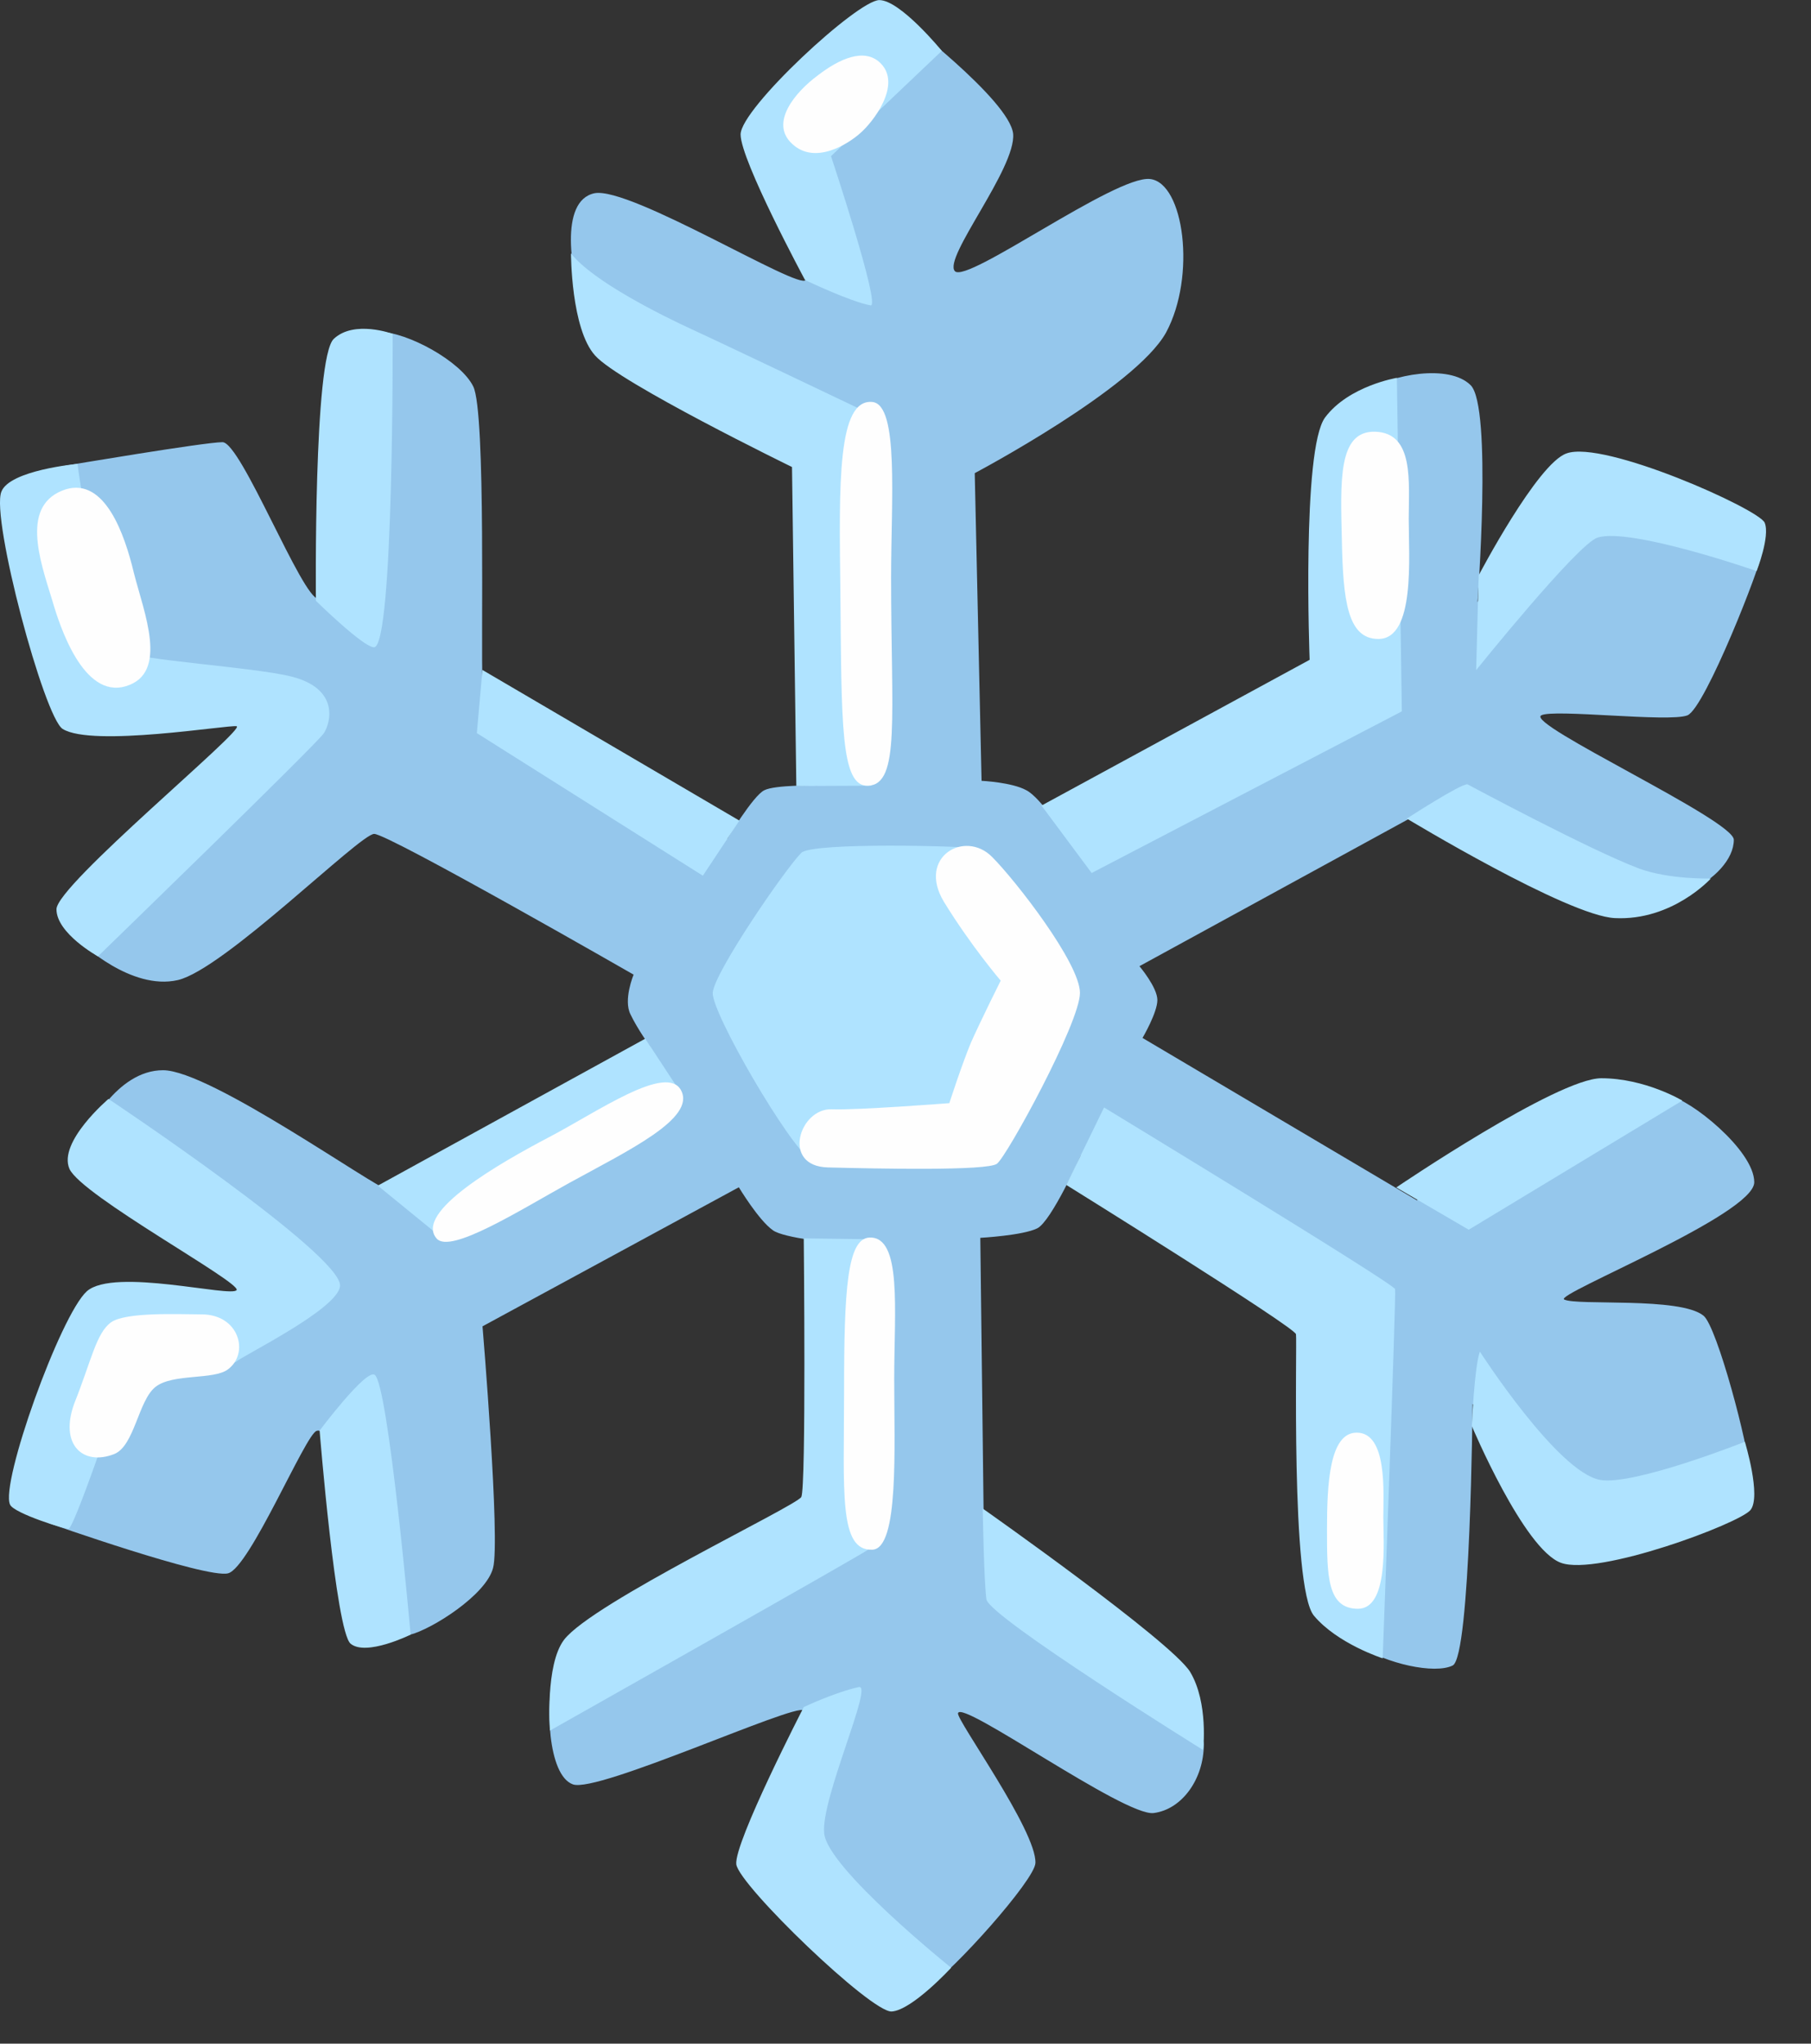 <svg width="39" height="44" viewBox="0 0 39 44" fill="none" xmlns="http://www.w3.org/2000/svg">
<rect x="0" y="0" width="39" height="44" fill="#333333" stroke="none"/>
<path d="M21.138 16.811L20.991 10.187C20.991 10.187 24.445 8.36 25.111 7.16C25.765 5.947 25.498 3.934 24.765 3.854C24.018 3.774 20.831 6.107 20.565 5.84C20.298 5.56 21.884 3.627 21.818 2.88C21.738 2.147 19.365 0.347 19.365 0.347L16.684 3.387C16.684 3.387 17.458 5.8 17.351 6.027C17.231 6.267 13.578 4.014 12.804 4.16C12.031 4.32 12.298 5.894 12.565 6.64C12.831 7.374 17.804 9.68 17.804 9.68L17.591 16.911C17.591 16.911 16.684 16.896 16.458 17.015C16.218 17.131 15.658 18.066 15.658 18.066C15.658 18.066 10.431 15.232 10.391 14.65C10.351 14.067 10.471 8.867 10.191 8.32C9.924 7.774 8.765 7.147 8.178 7.147C7.591 7.147 7.204 12.894 6.858 12.894C6.511 12.894 5.191 9.52 4.791 9.52C4.404 9.52 1.404 10.027 1.404 10.027L2.551 14.607L6.124 15.345L1.738 20.291C1.738 20.291 2.818 21.334 3.831 21.101C4.831 20.866 7.751 17.954 8.058 17.954C8.364 17.954 13.645 20.984 13.645 20.984C13.645 20.984 13.418 21.527 13.578 21.84C13.725 22.15 14.004 22.538 14.004 22.538C14.004 22.538 8.764 25.723 8.404 25.645C8.058 25.564 4.525 23.042 3.511 23.042C2.498 23.042 1.884 24.36 1.884 24.36L6.071 27.895L2.538 29.642L1.031 32.787C1.031 32.787 4.445 33.992 4.911 33.874C5.378 33.755 6.578 30.882 6.818 30.807C7.044 30.727 7.138 31.46 7.138 31.46C7.138 31.46 8.365 35.315 8.831 35.196C9.298 35.078 10.471 34.34 10.618 33.758C10.778 33.175 10.391 28.556 10.391 28.556L15.911 25.562C15.911 25.562 16.338 26.274 16.645 26.488C16.871 26.658 18.031 26.77 18.031 26.77L17.884 32.787C17.884 32.787 12.124 35.269 11.938 35.966C11.738 36.663 11.791 38.223 12.338 38.418C12.871 38.611 17.111 36.67 17.311 36.824C17.511 36.979 17.231 39.852 17.231 39.852C17.231 39.852 19.511 43.072 20.004 42.764C20.511 42.455 22.285 40.478 22.298 40.111C22.325 39.416 20.591 37.026 20.631 36.886C20.698 36.58 24.218 39.115 24.845 39.035C25.458 38.956 25.924 38.299 25.924 37.558C25.924 36.822 21.191 33.327 21.191 33.327L21.111 26.651C21.111 26.651 22.031 26.6 22.338 26.446C22.644 26.291 23.271 24.886 23.271 24.886L28.911 28.671C28.911 28.671 28.684 35.042 29.271 35.43C29.844 35.818 30.898 36.052 31.284 35.858C31.671 35.663 31.711 30.227 31.711 30.227L34.165 32.442C34.165 32.442 37.671 32.13 37.671 31.662C37.671 31.195 36.978 28.556 36.684 28.326C36.178 27.916 33.951 28.118 33.684 27.978C33.471 27.866 37.778 26.151 37.778 25.454C37.778 24.756 36.364 23.652 35.978 23.612C35.591 23.574 30.511 25.842 30.511 25.842L24.604 22.347C24.604 22.347 24.924 21.804 24.924 21.531C24.924 21.258 24.538 20.802 24.538 20.802L30.591 17.494C30.591 17.494 35.911 19.395 36.418 19.166C36.911 18.933 37.338 18.504 37.338 18.08C37.338 17.655 32.844 15.588 33.191 15.402C33.444 15.258 35.938 15.556 36.338 15.402C36.724 15.247 37.951 12.094 37.925 11.947C37.885 11.787 33.684 10.747 33.684 10.747L31.818 12.96C31.818 12.96 32.138 8.76 31.671 8.294C31.204 7.827 29.951 8.067 29.445 8.414C28.951 8.76 28.645 14.938 28.645 14.938L22.951 18.026C22.951 18.026 22.418 17.17 22.098 17.012C21.791 16.843 21.138 16.811 21.138 16.811Z" fill="#95C7EC"/>
<path d="M17.749 39.472C17.816 40.223 20.483 42.366 20.483 42.366C20.483 42.366 19.643 43.279 19.203 43.308C18.763 43.336 15.923 40.6 15.856 40.14C15.803 39.676 17.309 36.754 17.309 36.754C17.309 36.754 17.989 36.431 18.496 36.323C18.816 36.251 17.669 38.742 17.749 39.472ZM25.909 37.678C25.909 37.678 21.309 34.82 21.243 34.435C21.189 34.068 21.163 32.479 21.163 32.479C21.163 32.479 25.216 35.331 25.629 35.995C26.029 36.66 25.909 37.678 25.909 37.678ZM17.309 26.663C17.309 26.663 17.363 32.03 17.256 32.231C17.136 32.432 12.762 34.507 12.149 35.302C11.736 35.84 11.843 37.26 11.843 37.26C11.843 37.26 18.549 33.479 18.696 33.364C18.843 33.248 18.723 26.68 18.723 26.68L17.309 26.663ZM8.069 29.6C7.883 29.467 6.883 30.8 6.883 30.8C6.883 30.8 7.229 35.111 7.549 35.388C7.883 35.668 8.843 35.194 8.843 35.194C8.843 35.194 8.363 29.802 8.069 29.6ZM7.323 27.687C7.283 28.18 5.256 29.172 5.083 29.319C4.909 29.463 3.003 29.022 2.883 29.194C2.776 29.366 1.683 32.716 1.483 32.915C1.456 32.943 0.296 32.584 0.216 32.394C0.003 31.936 1.296 28.323 1.869 27.802C2.456 27.282 5.003 27.946 5.096 27.774C5.176 27.6 1.763 25.746 1.496 25.167C1.243 24.588 2.336 23.66 2.336 23.66C2.336 23.66 7.376 27.019 7.323 27.687ZM13.896 22.363L8.136 25.527L9.576 26.702L14.616 23.459L13.896 22.363ZM6.283 14.568C7.309 14.831 7.123 15.554 6.976 15.784C6.829 16.014 2.109 20.591 2.109 20.591C2.109 20.591 1.216 20.098 1.216 19.576C1.216 19.055 5.309 15.687 5.096 15.636C4.923 15.6 1.989 16.094 1.349 15.694C0.949 15.439 -0.197 11.162 0.029 10.588C0.203 10.122 1.669 9.988 1.669 9.988C1.669 9.988 2.189 13.81 2.603 14.015C3.003 14.22 5.456 14.36 6.283 14.568ZM6.803 12.935C6.803 12.935 7.829 13.943 8.056 13.936C8.483 13.922 8.456 7.188 8.456 7.188C8.456 7.188 7.629 6.882 7.189 7.295C6.749 7.695 6.803 12.935 6.803 12.935ZM10.269 15.784L15.136 18.854L15.923 17.668L10.389 14.424L10.269 15.784ZM12.296 5.455C12.296 5.455 12.296 7.082 12.816 7.655C13.336 8.242 17.056 10.055 17.056 10.055L17.149 16.923L18.763 16.916V8.922C18.763 8.922 15.549 7.388 14.909 7.095C14.269 6.802 12.763 6.055 12.296 5.455ZM18.749 6.575C18.976 6.615 17.896 3.362 17.896 3.362L20.282 1.095C20.282 1.095 19.389 0.002 18.936 0.002C18.469 0.002 15.949 2.335 15.949 2.895C15.949 3.455 17.336 6.028 17.336 6.028C17.336 6.028 18.309 6.495 18.749 6.575ZM17.256 18.362C16.909 18.71 15.376 20.943 15.349 21.374C15.322 21.81 17.016 24.703 17.429 24.934C17.829 25.163 21.096 24.934 21.096 24.934L22.776 21.486C22.776 21.486 21.309 18.33 21.069 18.271C20.843 18.214 17.483 18.128 17.256 18.362ZM31.869 29.1C31.749 29.438 31.696 30.703 31.696 30.703C31.696 30.703 32.816 33.36 33.616 33.648C34.416 33.939 37.456 32.803 37.696 32.512C37.936 32.22 37.576 31.042 37.576 31.042C37.576 31.042 35.176 31.994 34.456 31.862C33.536 31.692 31.869 29.1 31.869 29.1ZM30.069 25.566C30.069 25.566 33.536 23.215 34.483 23.215C35.429 23.215 36.229 23.696 36.229 23.696L31.629 26.476L30.069 25.566ZM23.776 23.844L22.963 25.512C22.963 25.512 27.896 28.579 27.909 28.726C27.936 28.87 27.789 34.183 28.296 34.787C28.803 35.391 29.776 35.704 29.776 35.704C29.776 35.704 30.069 27.878 30.043 27.755C30.016 27.634 23.776 23.844 23.776 23.844ZM31.603 16.887C31.469 16.863 30.296 17.624 30.296 17.624C30.296 17.624 33.763 19.72 34.776 19.767C36.016 19.828 36.843 18.915 36.843 18.915C36.843 18.915 35.949 18.94 35.296 18.699C34.243 18.304 31.603 16.887 31.603 16.887ZM31.789 14.428C31.789 14.428 33.976 11.708 34.403 11.575C35.109 11.348 37.829 12.295 37.829 12.295C37.829 12.295 38.123 11.548 38.003 11.255C37.883 10.962 34.536 9.468 33.736 9.762C33.109 9.975 31.843 12.388 31.843 12.388L31.789 14.428ZM23.509 18.796L30.189 15.316L30.082 8.135C30.082 8.135 29.043 8.308 28.536 8.988C28.029 9.668 28.203 14.206 28.203 14.206L22.429 17.344L23.509 18.796Z" fill="#AFE3FF"/>
<path d="M4.91 29.482C4.604 29.715 3.723 29.567 3.35 29.859C2.977 30.15 2.897 31.135 2.457 31.307C1.79 31.567 1.27 31.106 1.603 30.207C1.963 29.309 2.07 28.702 2.39 28.471C2.71 28.241 3.87 28.299 4.337 28.299C5.15 28.295 5.377 29.133 4.91 29.482ZM9.403 26.666C9.697 27.005 11.19 26.059 12.257 25.47C13.55 24.761 14.977 24.082 14.67 23.481C14.364 22.881 12.857 23.945 11.817 24.487C10.777 25.034 8.91 26.095 9.403 26.666ZM18.724 26.645C18.244 26.666 18.177 27.774 18.177 29.945C18.177 32.117 18.057 33.401 18.79 33.365C19.363 33.335 19.257 31.165 19.257 29.686C19.257 28.209 19.43 26.617 18.724 26.645ZM29.217 30.845C28.63 30.845 28.577 31.945 28.577 32.929C28.577 33.914 28.577 34.637 29.244 34.637C29.91 34.637 29.79 33.189 29.79 32.667C29.79 32.146 29.883 30.845 29.217 30.845ZM1.417 10.535C0.43 10.855 0.857 12.055 1.124 12.922C1.284 13.473 1.79 15.051 2.71 14.774C3.644 14.497 3.097 13.182 2.883 12.335C2.683 11.495 2.257 10.282 1.417 10.535ZM18.79 8.655C18.03 8.575 18.07 10.429 18.097 12.695C18.124 15.586 18.097 16.946 18.697 16.917C19.39 16.885 19.19 15.439 19.19 12.429C19.19 10.775 19.363 8.722 18.79 8.655ZM18.964 1.362C19.43 1.829 18.79 2.642 18.523 2.869C18.27 3.095 17.55 3.562 17.057 3.095C16.564 2.642 17.137 1.975 17.604 1.629C18.07 1.269 18.617 1.015 18.964 1.362ZM29.617 9.295C28.803 9.269 28.87 10.375 28.897 11.642C28.924 12.922 29.017 13.757 29.683 13.757C30.483 13.757 30.337 11.989 30.337 11.175C30.337 10.375 30.457 9.322 29.617 9.295ZM21.55 21.113C21.55 21.113 21.124 21.965 20.91 22.446C20.71 22.927 20.444 23.751 20.444 23.751C20.444 23.751 18.444 23.906 17.91 23.883C17.217 23.859 16.817 25.11 17.83 25.135C18.844 25.161 21.27 25.214 21.47 25.055C21.683 24.898 23.257 22.018 23.257 21.378C23.257 20.738 21.87 18.955 21.364 18.449C20.777 17.858 19.75 18.449 20.323 19.409C20.91 20.367 21.55 21.113 21.55 21.113Z" fill="#FEFEFE"/>
</svg>
